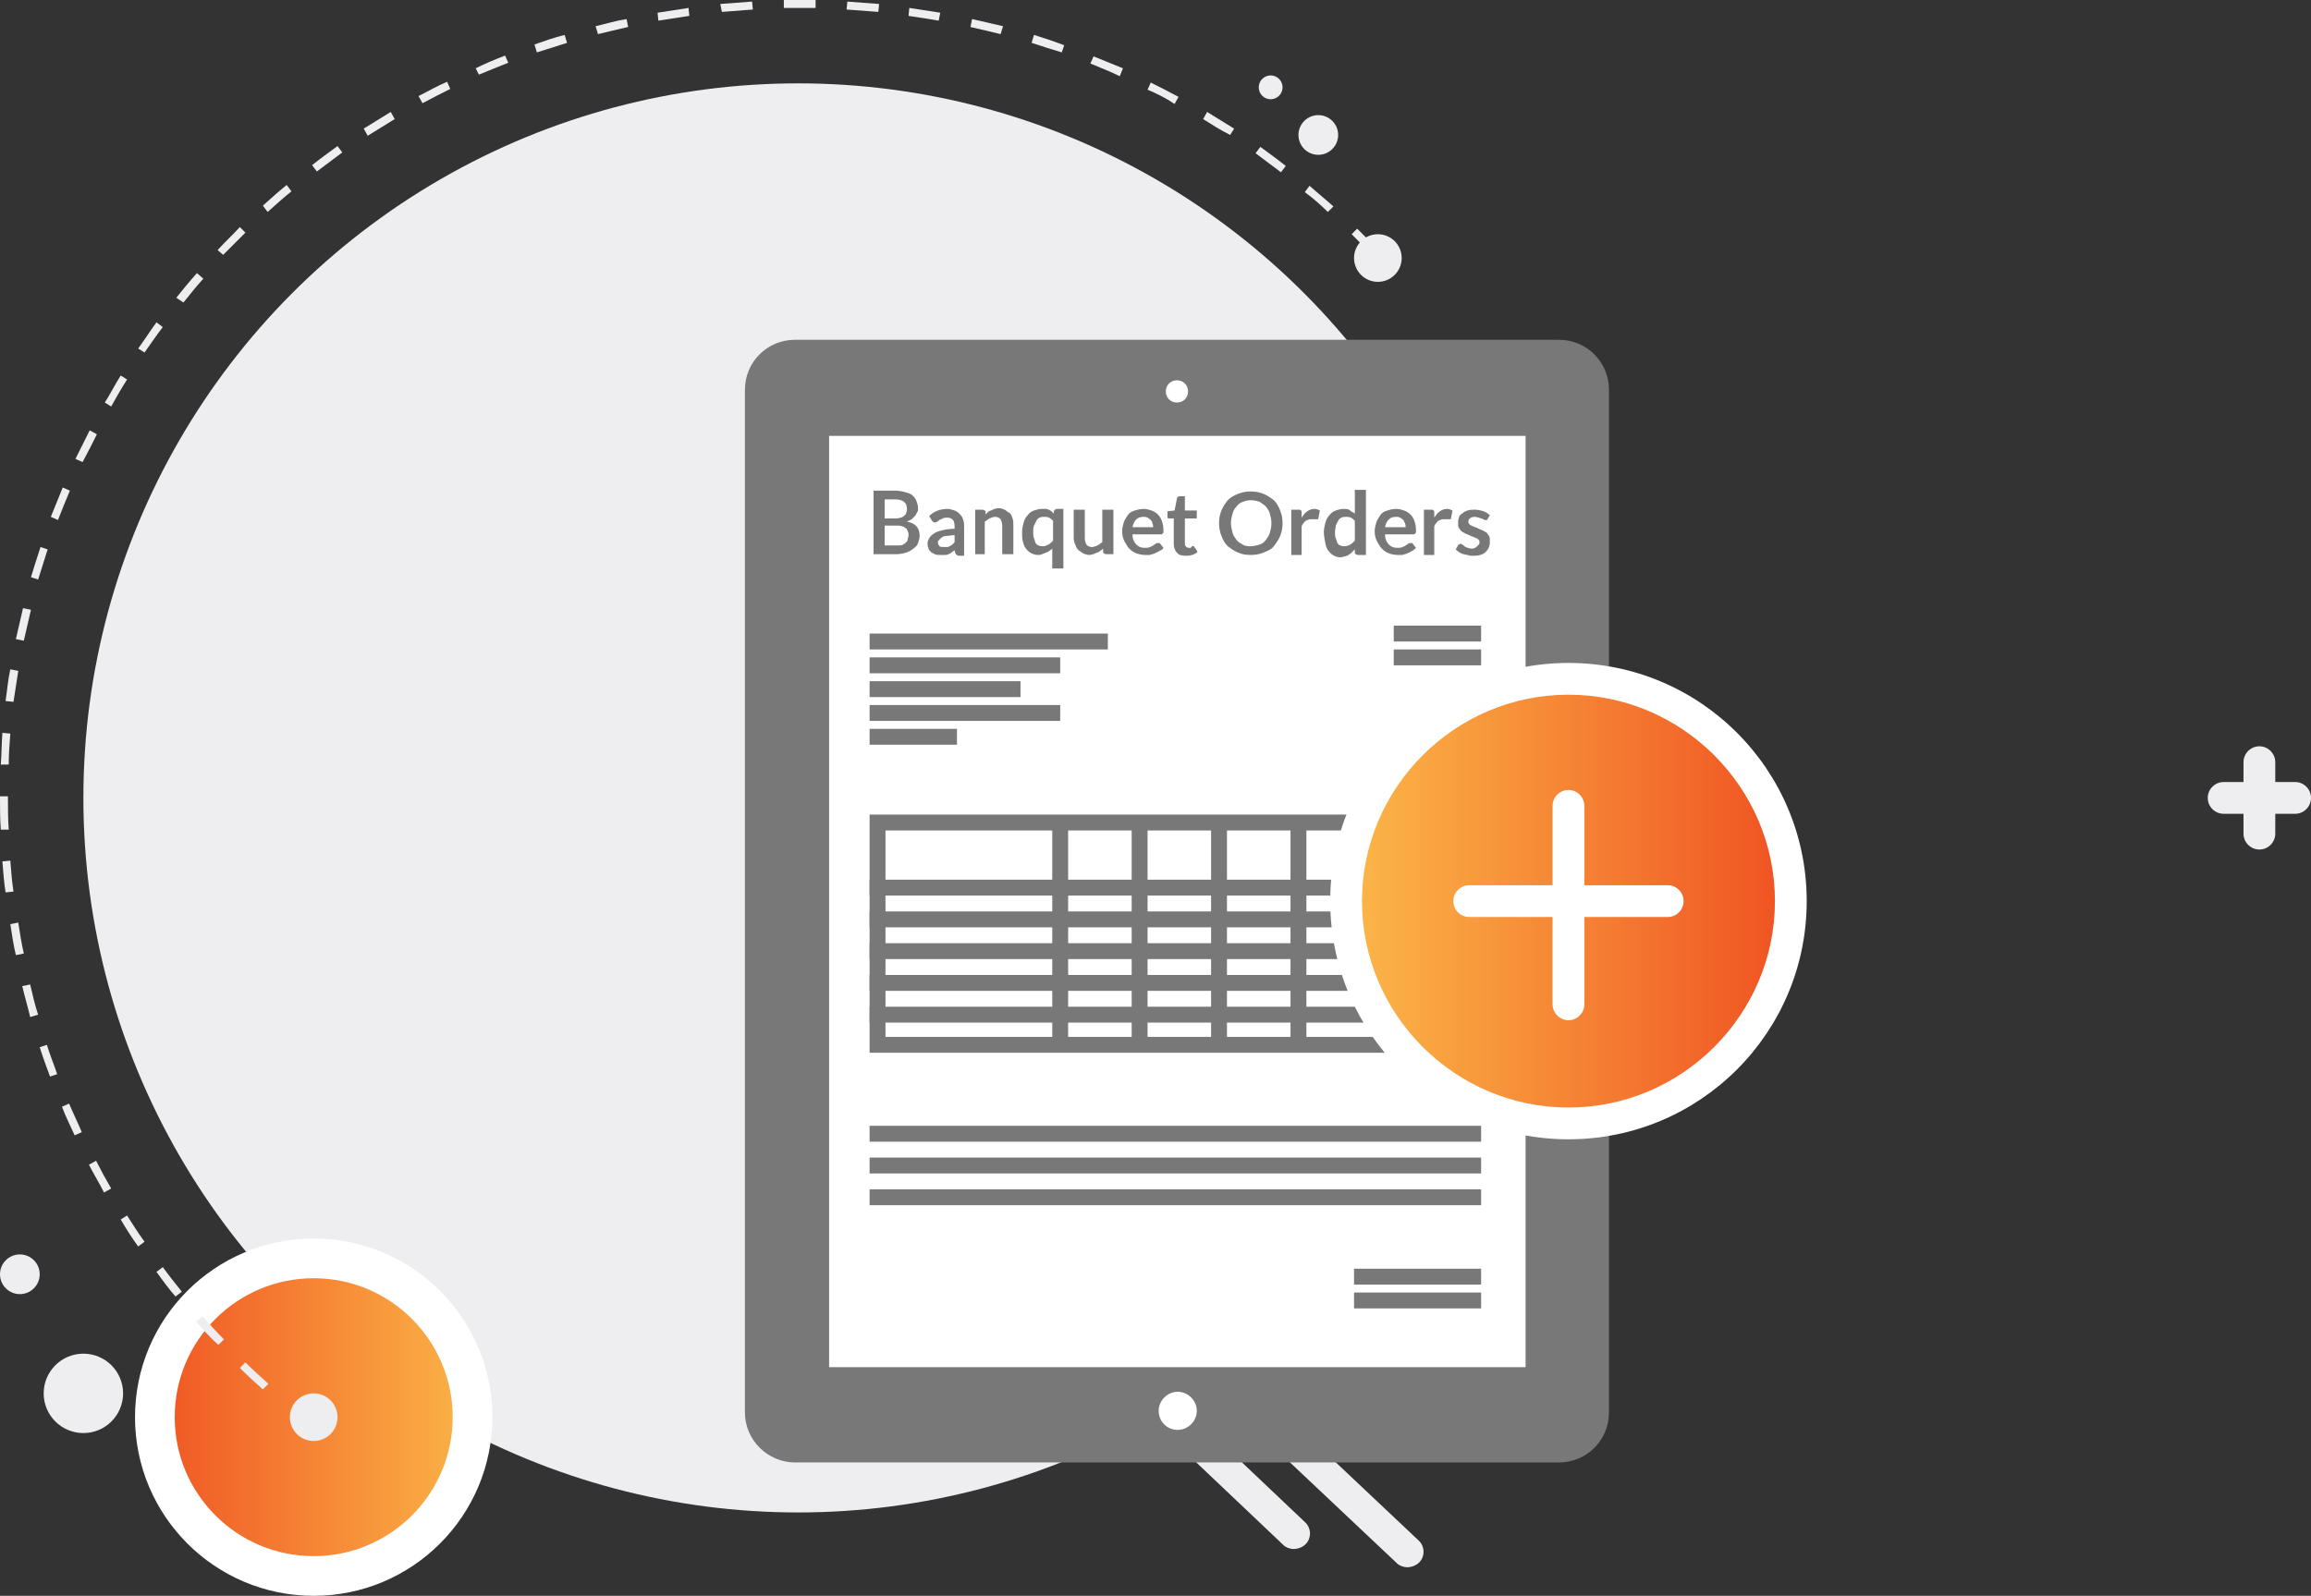<?xml version="1.0" encoding="utf-8"?>
<!-- Generator: Adobe Illustrator 22.0.1, SVG Export Plug-In . SVG Version: 6.00 Build 0)  -->
<svg version="1.1" id="Layer_1" xmlns="http://www.w3.org/2000/svg" xmlns:xlink="http://www.w3.org/1999/xlink" x="0px" y="0px"
	 viewBox="0 0 291 201" style="enable-background:new 0 0 291 201;" xml:space="preserve">
<rect x="0" y="0" width="291" height="201" fill="#333333" stroke="none"/>
<style type="text/css">
	.st0{fill:#EEEEF0;}
	.st1{fill:url(#SVGID_1_);stroke:#FFFFFF;stroke-width:5;stroke-miterlimit:10;}
	.st2{fill:#787878;}
	.st3{fill:#FFFFFF;}
	.st4{fill:url(#SVGID_2_);}
</style>
<g id="_x33_-6">
	<g id="Gray-01_9_">
		<g>
			<path class="st0" d="M177.2,197.4c0.5,0,1.1-0.2,1.5-0.6c0.8-0.8,0.7-2.1-0.1-2.8l-24.7-23.3c-0.8-0.8-2.1-0.7-2.8,0.1
				c-0.8,0.8-0.7,2.1,0.1,2.8l24.7,23.3C176.2,197.2,176.7,197.4,177.2,197.4z"/>
			<path class="st0" d="M162.9,195.1c0.5,0,1.1-0.2,1.5-0.6c0.8-0.8,0.7-2.1-0.1-2.8l-17.5-16.6c-0.8-0.8-2.1-0.7-2.8,0.1
				c-0.8,0.8-0.7,2.1,0.1,2.8l17.5,16.6C161.9,194.9,162.4,195.1,162.9,195.1z"/>
		</g>
		<path class="st0" d="M280,98.5h2.5V96c0-1.1,0.9-2,2-2s2,0.9,2,2v2.5h2.5c1.1,0,2,0.9,2,2s-0.9,2-2,2h-2.5v2.5c0,1.1-0.9,2-2,2
			s-2-0.9-2-2v-2.5H280c-1.1,0-2-0.9-2-2S278.9,98.5,280,98.5z"/>
		<circle class="st0" cx="100.5" cy="100.5" r="90"/>
		
			<linearGradient id="SVGID_1_" gradientUnits="userSpaceOnUse" x1="230.5" y1="178.5" x2="270.5" y2="178.5" gradientTransform="matrix(-1 0 0 1 290 0)">
			<stop  offset="0" style="stop-color:#FBB447"/>
			<stop  offset="1" style="stop-color:#F05523"/>
		</linearGradient>
		<circle class="st1" cx="39.5" cy="178.5" r="20"/>
		<circle class="st0" cx="166" cy="17" r="2.5"/>
		<circle class="st0" cx="160" cy="11" r="1.5"/>
		<circle class="st0" cx="39.5" cy="178.5" r="3"/>
		<circle class="st0" cx="173.5" cy="32.5" r="3"/>
		<g>
			<path class="st0" d="M30.2,172.3l0.7-0.7c0.9,0.9,1.9,1.8,2.9,2.7l-0.7,0.7C32.1,174.1,31.1,173.2,30.2,172.3z"/>
			<path class="st0" d="M24.7,166.5l0.8-0.7c0.9,1,1.8,2,2.7,2.9l-0.7,0.7C26.5,168.5,25.6,167.5,24.7,166.5z"/>
			<path class="st0" d="M19.7,160.2l0.8-0.6c0.8,1.1,1.6,2.1,2.4,3.1l-0.8,0.6C21.3,162.4,20.5,161.3,19.7,160.2z"/>
			<path class="st0" d="M15.2,153.6l0.8-0.5c0.7,1.1,1.4,2.2,2.2,3.3l-0.8,0.6C16.6,155.9,15.9,154.8,15.2,153.6z"/>
			<path class="st0" d="M11.2,146.7l0.9-0.5c0.6,1.2,1.2,2.3,1.9,3.5l-0.9,0.5C12.5,149,11.8,147.9,11.2,146.7z"/>
			<path class="st0" d="M7.8,139.4l0.9-0.4c0.5,1.2,1.1,2.4,1.6,3.6l-0.9,0.4C8.9,141.9,8.3,140.7,7.8,139.4z"/>
			<path class="st0" d="M5,131.9l0.9-0.3c0.4,1.3,0.9,2.5,1.3,3.7l-0.9,0.3C5.9,134.5,5.4,133.2,5,131.9z"/>
			<path class="st0" d="M2.8,124.2l1-0.2c0.3,1.3,0.6,2.6,1,3.8l-1,0.3C3.5,126.8,3.1,125.5,2.8,124.2z"/>
			<path class="st0" d="M1.3,116.4l1-0.2c0.2,1.3,0.4,2.6,0.7,3.9l-1,0.2C1.7,119.1,1.5,117.7,1.3,116.4z"/>
			<path class="st0" d="M0.3,108.5l1-0.1c0.1,1.3,0.2,2.6,0.4,3.9l-1,0.1C0.5,111.1,0.4,109.8,0.3,108.5z"/>
			<path class="st0" d="M0,100.5l0-0.2h1v0.2c0,1.3,0,2.6,0.1,4l-1,0C0,103.2,0,101.8,0,100.5z"/>
			<path class="st0" d="M0.1,96.3c0.1-1.3,0.1-2.7,0.2-4l1,0.1c-0.1,1.3-0.2,2.6-0.2,3.9L0.1,96.3z"/>
			<path class="st0" d="M0.7,88.3c0.2-1.3,0.3-2.7,0.6-4l1,0.2c-0.2,1.3-0.4,2.6-0.6,3.9L0.7,88.3z"/>
			<path class="st0" d="M2,80.5c0.3-1.3,0.6-2.6,0.9-3.9l1,0.2c-0.3,1.3-0.6,2.6-0.9,3.9L2,80.5z"/>
			<path class="st0" d="M3.9,72.7c0.4-1.3,0.8-2.6,1.2-3.8L6,69.2c-0.4,1.3-0.8,2.5-1.2,3.8L3.9,72.7z"/>
			<path class="st0" d="M6.4,65.1c0.5-1.2,1-2.5,1.5-3.7l0.9,0.4c-0.5,1.2-1,2.4-1.5,3.7L6.4,65.1z"/>
			<path class="st0" d="M9.5,57.8c0.6-1.2,1.2-2.4,1.8-3.6l0.9,0.5c-0.6,1.2-1.2,2.4-1.8,3.5L9.5,57.8z"/>
			<path class="st0" d="M13.2,50.7c0.7-1.1,1.3-2.3,2-3.4l0.8,0.5c-0.7,1.1-1.4,2.3-2,3.4L13.2,50.7z"/>
			<path class="st0" d="M17.4,43.9c0.8-1.1,1.5-2.2,2.3-3.3l0.8,0.6c-0.8,1-1.5,2.1-2.3,3.2L17.4,43.9z"/>
			<path class="st0" d="M22.2,37.5c0.8-1,1.7-2.1,2.6-3.1l0.8,0.7c-0.9,1-1.7,2-2.5,3L22.2,37.5z"/>
			<path class="st0" d="M170.2,29.5l0.7-0.7c0.9,0.9,1.9,1.9,2.8,2.9l-0.7,0.7C172.1,31.4,171.1,30.4,170.2,29.5z"/>
			<path class="st0" d="M27.4,31.5c0.9-1,1.9-1.9,2.8-2.9l0.7,0.7c-0.9,0.9-1.9,1.9-2.8,2.8L27.4,31.5z"/>
			<path class="st0" d="M164.3,24.2l0.6-0.8c1,0.9,2,1.7,3,2.6l-0.7,0.7C166.4,25.9,165.4,25,164.3,24.2z"/>
			<path class="st0" d="M33.1,25.9c1-0.9,2-1.8,3-2.6l0.6,0.8c-1,0.8-2,1.7-3,2.6L33.1,25.9z"/>
			<path class="st0" d="M158.1,19.3l0.6-0.8c1.1,0.8,2.2,1.6,3.2,2.4l-0.6,0.8C160.2,20.9,159.2,20.1,158.1,19.3z"/>
			<path class="st0" d="M39.3,20.8c1-0.8,2.1-1.6,3.2-2.4l0.6,0.8c-1.1,0.8-2.1,1.6-3.2,2.4L39.3,20.8z"/>
			<path class="st0" d="M151.5,15l0.5-0.9c1.1,0.7,2.3,1.4,3.4,2.1l-0.5,0.8C153.7,16.4,152.6,15.7,151.5,15z"/>
			<path class="st0" d="M45.8,16.2c1.1-0.7,2.3-1.4,3.4-2.1l0.5,0.9c-1.1,0.7-2.3,1.4-3.4,2.1L45.8,16.2z"/>
			<path class="st0" d="M144.5,11.3l0.4-0.9c1.2,0.6,2.4,1.2,3.5,1.8l-0.5,0.9C146.9,12.4,145.7,11.8,144.5,11.3z"/>
			<path class="st0" d="M52.7,12.1c1.2-0.6,2.4-1.3,3.6-1.8l0.4,0.9c-1.2,0.6-2.4,1.2-3.5,1.8L52.7,12.1z"/>
			<path class="st0" d="M137.3,8l0.4-0.9c1.2,0.5,2.5,1,3.7,1.5L141,9.6C139.8,9,138.5,8.5,137.3,8z"/>
			<path class="st0" d="M59.9,8.6C61.1,8,62.3,7.5,63.6,7l0.4,0.9c-1.2,0.5-2.5,1-3.7,1.5L59.9,8.6z"/>
			<path class="st0" d="M129.9,5.4l0.3-1c1.3,0.4,2.5,0.8,3.8,1.3l-0.3,0.9C132.4,6.2,131.1,5.8,129.9,5.4z"/>
			<path class="st0" d="M67.3,5.6c1.2-0.4,2.5-0.9,3.8-1.2l0.3,1c-1.3,0.4-2.5,0.8-3.8,1.2L67.3,5.6z"/>
			<path class="st0" d="M122.2,3.4l0.2-1c1.3,0.3,2.6,0.6,3.9,0.9l-0.3,1C124.8,4,123.5,3.7,122.2,3.4z"/>
			<path class="st0" d="M75,3.3c1.3-0.3,2.6-0.7,3.9-0.9l0.2,1c-1.3,0.3-2.6,0.6-3.8,0.9L75,3.3z"/>
			<path class="st0" d="M114.4,2l0.1-1c1.3,0.2,2.6,0.4,3.9,0.6l-0.2,1C117.1,2.4,115.7,2.2,114.4,2z"/>
			<path class="st0" d="M82.8,1.6c1.3-0.2,2.6-0.4,3.9-0.6l0.1,1c-1.3,0.2-2.6,0.4-3.9,0.6L82.8,1.6z"/>
			<path class="st0" d="M106.6,1.2l0.1-1c1.3,0.1,2.7,0.2,4,0.3l-0.1,1C109.2,1.4,107.9,1.3,106.6,1.2z"/>
			<path class="st0" d="M90.7,0.5c1.3-0.1,2.7-0.2,4-0.3l0.1,1c-1.3,0.1-2.6,0.2-3.9,0.3L90.7,0.5z"/>
			<path class="st0" d="M98.7,1l0-1c1.3,0,2.7,0,4,0l0,1C101.3,1,100,1,98.7,1z"/>
		</g>
		<circle class="st0" cx="10.5" cy="175.5" r="5"/>
		<circle class="st0" cx="2.5" cy="160.5" r="2.5"/>
	</g>
	<g>
		<g>
			<g>
				<path class="st2" d="M202.6,177.9c0,3.5-2.8,6.3-6.3,6.3h-96.2c-3.4,0-6.3-2.8-6.3-6.3V49.1c0-3.5,2.8-6.3,6.3-6.3h96.2
					c3.5,0,6.3,2.8,6.3,6.3V177.9z"/>
				<rect x="104.4" y="54.9" class="st3" width="87.7" height="117.3"/>
				<path class="st3" d="M149.6,49.3c0,0.8-0.6,1.4-1.4,1.4c-0.8,0-1.4-0.6-1.4-1.4c0-0.8,0.6-1.4,1.4-1.4
					C149,47.9,149.6,48.5,149.6,49.3z"/>
				<path class="st3" d="M150.7,177.7c0,1.3-1.1,2.4-2.4,2.4c-1.4,0-2.4-1.1-2.4-2.4c0-1.3,1.1-2.4,2.4-2.4
					C149.6,175.3,150.7,176.4,150.7,177.7z"/>
			</g>
			<g>
				<g>
					<path class="st2" d="M110,69.8v-8h2.7c0.5,0,1,0.1,1.3,0.2c0.4,0.1,0.7,0.2,0.9,0.4c0.2,0.2,0.4,0.4,0.5,0.7
						c0.1,0.3,0.2,0.6,0.2,0.9c0,0.2,0,0.4-0.1,0.5s-0.1,0.3-0.3,0.5c-0.1,0.1-0.3,0.3-0.4,0.4c-0.2,0.1-0.4,0.2-0.6,0.3
						c1.1,0.2,1.6,0.8,1.6,1.8c0,0.3-0.1,0.6-0.2,0.9c-0.1,0.3-0.3,0.5-0.6,0.7c-0.2,0.2-0.6,0.4-0.9,0.5s-0.8,0.2-1.2,0.2H110z
						 M111.5,65.3h1.2c0.5,0,0.9-0.1,1.1-0.3c0.3-0.2,0.4-0.5,0.4-0.9c0-0.4-0.1-0.7-0.4-0.9c-0.2-0.2-0.6-0.3-1.1-0.3h-1.3V65.3z
						 M111.5,68.7h1.5c0.3,0,0.5,0,0.7-0.1s0.3-0.2,0.4-0.3c0.1-0.1,0.2-0.2,0.2-0.4c0-0.1,0.1-0.3,0.1-0.5c0-0.2,0-0.3-0.1-0.5
						s-0.1-0.3-0.3-0.4c-0.1-0.1-0.3-0.2-0.4-0.2c-0.2-0.1-0.4-0.1-0.7-0.1h-1.5V68.7z"/>
					<path class="st2" d="M116.8,68.4c0-0.2,0.1-0.4,0.2-0.6c0.1-0.2,0.3-0.4,0.6-0.6s0.6-0.3,1-0.4c0.4-0.1,1-0.2,1.6-0.2v-0.3
						c0-0.4-0.1-0.7-0.2-0.8c-0.2-0.2-0.4-0.3-0.7-0.3c-0.2,0-0.4,0-0.6,0.1c-0.1,0.1-0.3,0.1-0.4,0.2s-0.2,0.1-0.3,0.2
						c-0.1,0.1-0.2,0.1-0.3,0.1c-0.1,0-0.2,0-0.2-0.1c-0.1,0-0.1-0.1-0.2-0.2L117,65c0.6-0.6,1.4-0.9,2.3-0.9c0.3,0,0.6,0.1,0.9,0.2
						c0.3,0.1,0.5,0.3,0.7,0.5c0.2,0.2,0.3,0.4,0.4,0.7s0.1,0.6,0.1,0.9v3.6h-0.6c-0.1,0-0.2,0-0.3-0.1c-0.1,0-0.1-0.1-0.2-0.2
						l-0.1-0.4c-0.1,0.1-0.3,0.2-0.4,0.3c-0.1,0.1-0.3,0.2-0.4,0.2c-0.1,0.1-0.3,0.1-0.5,0.1c-0.2,0-0.3,0-0.5,0
						c-0.2,0-0.5,0-0.7-0.1s-0.4-0.2-0.5-0.3c-0.1-0.1-0.3-0.3-0.3-0.5C116.8,68.9,116.8,68.6,116.8,68.4z M118.1,68.3
						c0,0.2,0.1,0.4,0.2,0.5c0.1,0.1,0.3,0.1,0.6,0.1c0.1,0,0.3,0,0.4,0c0.1,0,0.2-0.1,0.3-0.1c0.1-0.1,0.2-0.1,0.3-0.2
						c0.1-0.1,0.2-0.2,0.3-0.3v-0.9c-0.4,0-0.7,0.1-1,0.1s-0.5,0.1-0.6,0.2c-0.2,0.1-0.3,0.2-0.3,0.3
						C118.1,68.1,118.1,68.2,118.1,68.3z"/>
					<path class="st2" d="M122.8,69.8v-5.6h0.9c0.2,0,0.3,0.1,0.4,0.2l0,0.4c0.1-0.1,0.2-0.2,0.3-0.3c0.1-0.1,0.3-0.2,0.4-0.2
						c0.1-0.1,0.3-0.1,0.4-0.2c0.2,0,0.3-0.1,0.5-0.1c0.3,0,0.6,0.1,0.8,0.2c0.2,0.1,0.4,0.3,0.6,0.4s0.3,0.4,0.4,0.7
						s0.1,0.5,0.1,0.9v3.6h-1.4v-3.6c0-0.3-0.1-0.6-0.2-0.8c-0.2-0.2-0.4-0.3-0.7-0.3c-0.2,0-0.5,0.1-0.7,0.2
						c-0.2,0.1-0.4,0.3-0.6,0.4v4.1H122.8z"/>
					<path class="st2" d="M128.7,67c0-0.4,0.1-0.8,0.2-1.2c0.1-0.4,0.3-0.7,0.5-0.9c0.2-0.3,0.5-0.5,0.8-0.6s0.6-0.2,1-0.2
						c0.2,0,0.3,0,0.5,0s0.3,0.1,0.4,0.1c0.1,0.1,0.2,0.1,0.3,0.2c0.1,0.1,0.2,0.2,0.3,0.3l0-0.3c0-0.1,0.1-0.1,0.1-0.2
						c0.1,0,0.2-0.1,0.2-0.1h0.9v7.5h-1.4v-2.5c-0.1,0.1-0.2,0.2-0.4,0.3c-0.1,0.1-0.3,0.2-0.4,0.2c-0.1,0.1-0.3,0.1-0.5,0.2
						s-0.3,0.1-0.5,0.1c-0.3,0-0.6-0.1-0.8-0.2s-0.5-0.3-0.7-0.6c-0.2-0.2-0.3-0.5-0.4-0.9C128.7,67.9,128.7,67.5,128.7,67z
						 M130.1,67c0,0.3,0,0.6,0.1,0.8c0.1,0.2,0.1,0.4,0.2,0.6c0.1,0.1,0.2,0.3,0.4,0.3c0.1,0.1,0.3,0.1,0.5,0.1
						c0.3,0,0.5-0.1,0.7-0.2c0.2-0.1,0.4-0.3,0.6-0.5v-2.5c-0.2-0.2-0.3-0.3-0.5-0.4c-0.2-0.1-0.4-0.1-0.6-0.1c-0.2,0-0.4,0-0.6,0.1
						c-0.2,0.1-0.3,0.2-0.4,0.4c-0.1,0.2-0.2,0.4-0.3,0.6S130.1,66.7,130.1,67z"/>
					<path class="st2" d="M135.2,67.8v-3.6h1.4v3.6c0,0.3,0.1,0.6,0.2,0.8c0.2,0.2,0.4,0.3,0.7,0.3c0.2,0,0.5-0.1,0.7-0.2
						s0.4-0.3,0.6-0.4v-4.1h1.4v5.6h-0.9c-0.2,0-0.3-0.1-0.4-0.2l0-0.5c-0.1,0.1-0.2,0.2-0.4,0.3c-0.1,0.1-0.2,0.2-0.4,0.2
						c-0.1,0.1-0.3,0.1-0.4,0.2c-0.2,0-0.3,0.1-0.5,0.1c-0.3,0-0.6-0.1-0.8-0.2c-0.2-0.1-0.4-0.3-0.6-0.4c-0.2-0.2-0.3-0.4-0.4-0.7
						C135.3,68.4,135.2,68.1,135.2,67.8z"/>
					<path class="st2" d="M141.3,66.9c0-0.4,0.1-0.7,0.2-1.1c0.1-0.3,0.3-0.6,0.5-0.9c0.2-0.3,0.5-0.5,0.9-0.6
						c0.3-0.1,0.7-0.2,1.1-0.2c0.4,0,0.7,0.1,1,0.2c0.3,0.1,0.6,0.3,0.8,0.5c0.2,0.2,0.4,0.5,0.5,0.8c0.1,0.3,0.2,0.7,0.2,1.1
						c0,0.1,0,0.2,0,0.3c0,0.1,0,0.1-0.1,0.2c0,0-0.1,0.1-0.1,0.1c0,0-0.1,0-0.2,0h-3.5c0,0.6,0.2,1,0.5,1.3s0.6,0.4,1.1,0.4
						c0.2,0,0.4,0,0.6-0.1s0.3-0.1,0.4-0.2s0.2-0.1,0.3-0.2s0.2-0.1,0.3-0.1c0.1,0,0.1,0,0.2,0s0.1,0.1,0.1,0.1l0.4,0.5
						c-0.1,0.2-0.3,0.3-0.5,0.4c-0.2,0.1-0.4,0.2-0.6,0.3c-0.2,0.1-0.4,0.1-0.6,0.2c-0.2,0-0.4,0-0.6,0c-0.4,0-0.8-0.1-1.1-0.2
						s-0.6-0.3-0.9-0.6s-0.4-0.6-0.6-0.9C141.4,67.8,141.3,67.4,141.3,66.9z M142.6,66.4h2.6c0-0.2,0-0.3-0.1-0.5
						c0-0.2-0.1-0.3-0.2-0.4c-0.1-0.1-0.2-0.2-0.4-0.3c-0.2-0.1-0.3-0.1-0.5-0.1c-0.4,0-0.7,0.1-0.9,0.3S142.7,65.9,142.6,66.4z"/>
					<path class="st2" d="M147,64.9v-0.5l0.9-0.1l0.3-1.5c0-0.1,0-0.1,0.1-0.2c0.1,0,0.1-0.1,0.2-0.1h0.7v1.8h1.5v1h-1.5v3.1
						c0,0.2,0,0.3,0.1,0.4c0.1,0.1,0.2,0.2,0.4,0.2c0.1,0,0.2,0,0.2,0s0.1,0,0.1-0.1c0,0,0.1,0,0.1-0.1s0.1,0,0.1,0c0,0,0.1,0,0.1,0
						c0,0,0.1,0,0.1,0.1l0.4,0.6c-0.2,0.2-0.4,0.3-0.7,0.4c-0.3,0.1-0.5,0.1-0.8,0.1c-0.5,0-0.9-0.1-1.1-0.4
						c-0.3-0.3-0.4-0.7-0.4-1.1v-3.2h-0.6c-0.1,0-0.1,0-0.2-0.1C147,65.1,147,65,147,64.9z"/>
					<path class="st2" d="M153.5,65.9c0-0.6,0.1-1.1,0.3-1.6s0.5-0.9,0.8-1.3c0.4-0.4,0.8-0.6,1.3-0.8c0.5-0.2,1-0.3,1.6-0.3
						c0.6,0,1.1,0.1,1.6,0.3c0.5,0.2,0.9,0.5,1.3,0.8c0.4,0.4,0.6,0.8,0.8,1.3c0.2,0.5,0.3,1,0.3,1.6c0,0.6-0.1,1.1-0.3,1.6
						c-0.2,0.5-0.5,0.9-0.8,1.3s-0.8,0.6-1.3,0.8c-0.5,0.2-1,0.3-1.6,0.3c-0.6,0-1.2-0.1-1.6-0.3c-0.5-0.2-0.9-0.5-1.3-0.8
						c-0.4-0.4-0.6-0.8-0.8-1.3S153.5,66.4,153.5,65.9z M155,65.9c0,0.4,0.1,0.8,0.2,1.2s0.3,0.6,0.5,0.9s0.5,0.4,0.8,0.6
						s0.7,0.2,1,0.2c0.4,0,0.7-0.1,1.1-0.2c0.3-0.1,0.6-0.3,0.8-0.6s0.4-0.5,0.5-0.9s0.2-0.7,0.2-1.2s-0.1-0.8-0.2-1.2
						s-0.3-0.6-0.5-0.9c-0.2-0.2-0.5-0.4-0.8-0.6c-0.3-0.1-0.7-0.2-1.1-0.2c-0.4,0-0.7,0.1-1,0.2c-0.3,0.1-0.6,0.3-0.8,0.6
						c-0.2,0.2-0.4,0.5-0.5,0.9S155,65.4,155,65.9z"/>
					<path class="st2" d="M162.6,69.8v-5.6h0.9c0.2,0,0.3,0,0.3,0.1c0.1,0,0.1,0.1,0.1,0.3l0,0.6c0.2-0.3,0.4-0.6,0.7-0.8
						s0.6-0.3,0.9-0.3c0.3,0,0.5,0.1,0.7,0.2l-0.2,1c0,0.1,0,0.1-0.1,0.1c0,0-0.1,0-0.2,0c-0.1,0-0.1,0-0.2,0c-0.1,0-0.2,0-0.4,0
						c-0.3,0-0.5,0.1-0.7,0.2c-0.2,0.2-0.4,0.4-0.5,0.7v3.6H162.6z"/>
					<path class="st2" d="M166.7,67c0-0.4,0.1-0.8,0.2-1.2c0.1-0.4,0.3-0.7,0.5-0.9c0.2-0.3,0.5-0.5,0.8-0.6s0.6-0.2,1-0.2
						c0.3,0,0.6,0,0.8,0.2s0.4,0.2,0.6,0.4v-3h1.4v8.2H171c-0.2,0-0.3-0.1-0.4-0.2l0-0.5c-0.1,0.1-0.2,0.2-0.4,0.4s-0.3,0.2-0.4,0.3
						c-0.1,0.1-0.3,0.1-0.5,0.2c-0.2,0-0.3,0.1-0.5,0.1c-0.3,0-0.6-0.1-0.8-0.2s-0.5-0.3-0.7-0.6c-0.2-0.2-0.3-0.5-0.4-0.9
						C166.8,67.9,166.7,67.5,166.7,67z M168.1,67c0,0.3,0,0.6,0.1,0.8c0.1,0.2,0.1,0.4,0.2,0.6c0.1,0.1,0.2,0.3,0.4,0.3
						c0.1,0.1,0.3,0.1,0.5,0.1c0.3,0,0.5-0.1,0.7-0.2c0.2-0.1,0.4-0.3,0.6-0.5v-2.5c-0.2-0.2-0.3-0.3-0.5-0.4
						c-0.2-0.1-0.4-0.1-0.6-0.1c-0.2,0-0.4,0-0.6,0.1c-0.2,0.1-0.3,0.2-0.4,0.4c-0.1,0.2-0.2,0.4-0.3,0.6
						C168.2,66.4,168.1,66.7,168.1,67z"/>
					<path class="st2" d="M173.1,66.9c0-0.4,0.1-0.7,0.2-1.1c0.1-0.3,0.3-0.6,0.5-0.9c0.2-0.3,0.5-0.5,0.9-0.6
						c0.3-0.1,0.7-0.2,1.1-0.2c0.4,0,0.7,0.1,1,0.2c0.3,0.1,0.6,0.3,0.8,0.5c0.2,0.2,0.4,0.5,0.5,0.8c0.1,0.3,0.2,0.7,0.2,1.1
						c0,0.1,0,0.2,0,0.3c0,0.1,0,0.1-0.1,0.2c0,0-0.1,0.1-0.1,0.1c0,0-0.1,0-0.2,0h-3.5c0,0.6,0.2,1,0.5,1.3
						c0.3,0.3,0.6,0.4,1.1,0.4c0.2,0,0.4,0,0.6-0.1s0.3-0.1,0.4-0.2s0.2-0.1,0.3-0.2s0.2-0.1,0.3-0.1c0.1,0,0.1,0,0.2,0
						s0.1,0.1,0.1,0.1l0.4,0.5c-0.2,0.2-0.3,0.3-0.5,0.4c-0.2,0.1-0.4,0.2-0.6,0.3c-0.2,0.1-0.4,0.1-0.6,0.2c-0.2,0-0.4,0-0.6,0
						c-0.4,0-0.8-0.1-1.1-0.2s-0.6-0.3-0.9-0.6c-0.3-0.3-0.4-0.6-0.6-0.9C173.2,67.8,173.1,67.4,173.1,66.9z M174.4,66.4h2.6
						c0-0.2,0-0.3-0.1-0.5s-0.1-0.3-0.2-0.4c-0.1-0.1-0.2-0.2-0.4-0.3c-0.2-0.1-0.3-0.1-0.5-0.1c-0.4,0-0.7,0.1-0.9,0.3
						S174.5,65.9,174.4,66.4z"/>
					<path class="st2" d="M179.3,69.8v-5.6h0.9c0.2,0,0.3,0,0.3,0.1c0.1,0,0.1,0.1,0.1,0.3l0,0.6c0.2-0.3,0.4-0.6,0.7-0.8
						c0.3-0.2,0.6-0.3,0.9-0.3c0.3,0,0.5,0.1,0.7,0.2l-0.2,1c0,0.1,0,0.1-0.1,0.1s-0.1,0-0.2,0c-0.1,0-0.1,0-0.2,0
						c-0.1,0-0.2,0-0.4,0c-0.3,0-0.5,0.1-0.7,0.2c-0.2,0.2-0.4,0.4-0.5,0.7v3.6H179.3z"/>
					<path class="st2" d="M183.3,69.2l0.3-0.5c0-0.1,0.1-0.1,0.1-0.1s0.1-0.1,0.2-0.1c0.1,0,0.2,0,0.2,0.1c0.1,0,0.2,0.1,0.3,0.2
						c0.1,0.1,0.2,0.1,0.4,0.2c0.1,0,0.3,0.1,0.5,0.1c0.2,0,0.3,0,0.4-0.1c0.1,0,0.2-0.1,0.3-0.2c0.1-0.1,0.1-0.1,0.2-0.2
						s0.1-0.2,0.1-0.3c0-0.1,0-0.2-0.1-0.3c-0.1-0.1-0.2-0.2-0.3-0.2c-0.1-0.1-0.3-0.1-0.4-0.2c-0.2,0-0.3-0.1-0.5-0.2
						c-0.2-0.1-0.3-0.1-0.5-0.2c-0.2-0.1-0.3-0.2-0.5-0.3c-0.1-0.1-0.2-0.3-0.3-0.4c-0.1-0.2-0.1-0.4-0.1-0.6c0-0.2,0-0.4,0.1-0.7
						s0.2-0.4,0.4-0.5c0.2-0.2,0.4-0.3,0.7-0.4s0.6-0.1,0.9-0.1c0.4,0,0.8,0.1,1.1,0.2c0.3,0.1,0.6,0.3,0.8,0.5l-0.3,0.5
						c0,0.1-0.1,0.1-0.1,0.1c0,0-0.1,0-0.2,0c-0.1,0-0.1,0-0.2-0.1c-0.1,0-0.2-0.1-0.3-0.1c-0.1,0-0.2-0.1-0.3-0.1
						c-0.1,0-0.3-0.1-0.5-0.1c-0.3,0-0.5,0.1-0.6,0.2c-0.2,0.1-0.2,0.3-0.2,0.4c0,0.1,0,0.2,0.1,0.3c0.1,0.1,0.2,0.2,0.3,0.2
						c0.1,0.1,0.3,0.1,0.4,0.2c0.2,0,0.3,0.1,0.5,0.2c0.2,0.1,0.3,0.1,0.5,0.2c0.2,0.1,0.3,0.2,0.5,0.3c0.1,0.1,0.2,0.3,0.3,0.4
						c0.1,0.2,0.1,0.4,0.1,0.6c0,0.3,0,0.5-0.1,0.8c-0.1,0.2-0.2,0.4-0.4,0.6c-0.2,0.2-0.4,0.3-0.7,0.4c-0.3,0.1-0.6,0.1-1,0.1
						c-0.2,0-0.4,0-0.6-0.1c-0.2,0-0.4-0.1-0.5-0.1s-0.3-0.1-0.5-0.2C183.5,69.4,183.4,69.3,183.3,69.2z"/>
				</g>
				<rect x="109.5" y="79.8" class="st2" width="30" height="2"/>
				<rect x="109.5" y="82.8" class="st2" width="24" height="2"/>
				<rect x="109.5" y="85.8" class="st2" width="19" height="2"/>
				<rect x="109.5" y="88.8" class="st2" width="24" height="2"/>
				<rect x="109.5" y="91.8" class="st2" width="11" height="2"/>
				<rect x="175.5" y="78.8" class="st2" width="11" height="2"/>
				<rect x="175.5" y="81.8" class="st2" width="11" height="2"/>
				<rect x="109.5" y="110.8" class="st2" width="77" height="2"/>
				<rect x="109.5" y="114.8" class="st2" width="77" height="2"/>
				<rect x="109.5" y="118.8" class="st2" width="77" height="2"/>
				<rect x="109.5" y="122.8" class="st2" width="77" height="2"/>
				<rect x="109.5" y="126.8" class="st2" width="77" height="2"/>
				<rect x="109.5" y="141.8" class="st2" width="77" height="2"/>
				<rect x="109.5" y="145.8" class="st2" width="77" height="2"/>
				<rect x="109.5" y="149.8" class="st2" width="77" height="2"/>
				<rect x="170.5" y="159.8" class="st2" width="16" height="2"/>
				<rect x="170.5" y="162.8" class="st2" width="16" height="2"/>
				<g>
					<path class="st2" d="M184.5,104.6v26h-73v-26H184.5 M186.5,102.6h-77v30h77V102.6L186.5,102.6z"/>
				</g>
				<g>
					<polygon class="st2" points="134.5,102.8 132.5,102.8 132.5,131.8 134.5,131.8 134.5,102.8 					"/>
				</g>
				<g>
					<polygon class="st2" points="144.5,102.8 142.5,102.8 142.5,131.8 144.5,131.8 144.5,102.8 					"/>
				</g>
				<g>
					<polygon class="st2" points="154.5,102.8 152.5,102.8 152.5,131.8 154.5,131.8 154.5,102.8 					"/>
				</g>
				<g>
					<polygon class="st2" points="164.5,102.8 162.5,102.8 162.5,131.8 164.5,131.8 164.5,102.8 					"/>
				</g>
				<g>
					<polygon class="st2" points="175.5,102.8 173.5,102.8 173.5,131.8 175.5,131.8 175.5,102.8 					"/>
				</g>
			</g>
		</g>
		<circle class="st3" cx="197.5" cy="113.5" r="30"/>
		<linearGradient id="SVGID_2_" gradientUnits="userSpaceOnUse" x1="171.5" y1="113.5" x2="223.5" y2="113.5">
			<stop  offset="0" style="stop-color:#FBB447"/>
			<stop  offset="1" style="stop-color:#F05523"/>
		</linearGradient>
		<path class="st4" d="M197.5,87.5c-14.3,0-26,11.7-26,26s11.7,26,26,26s26-11.7,26-26S211.8,87.5,197.5,87.5z M210,115.5h-10.5v11
			c0,1.1-0.9,2-2,2s-2-0.9-2-2v-11H185c-1.1,0-2-0.9-2-2c0-1.1,0.9-2,2-2h10.5v-10c0-1.1,0.9-2,2-2s2,0.9,2,2v10H210
			c1.1,0,2,0.9,2,2C212,114.6,211.1,115.5,210,115.5z"/>
	</g>
</g>
</svg>
